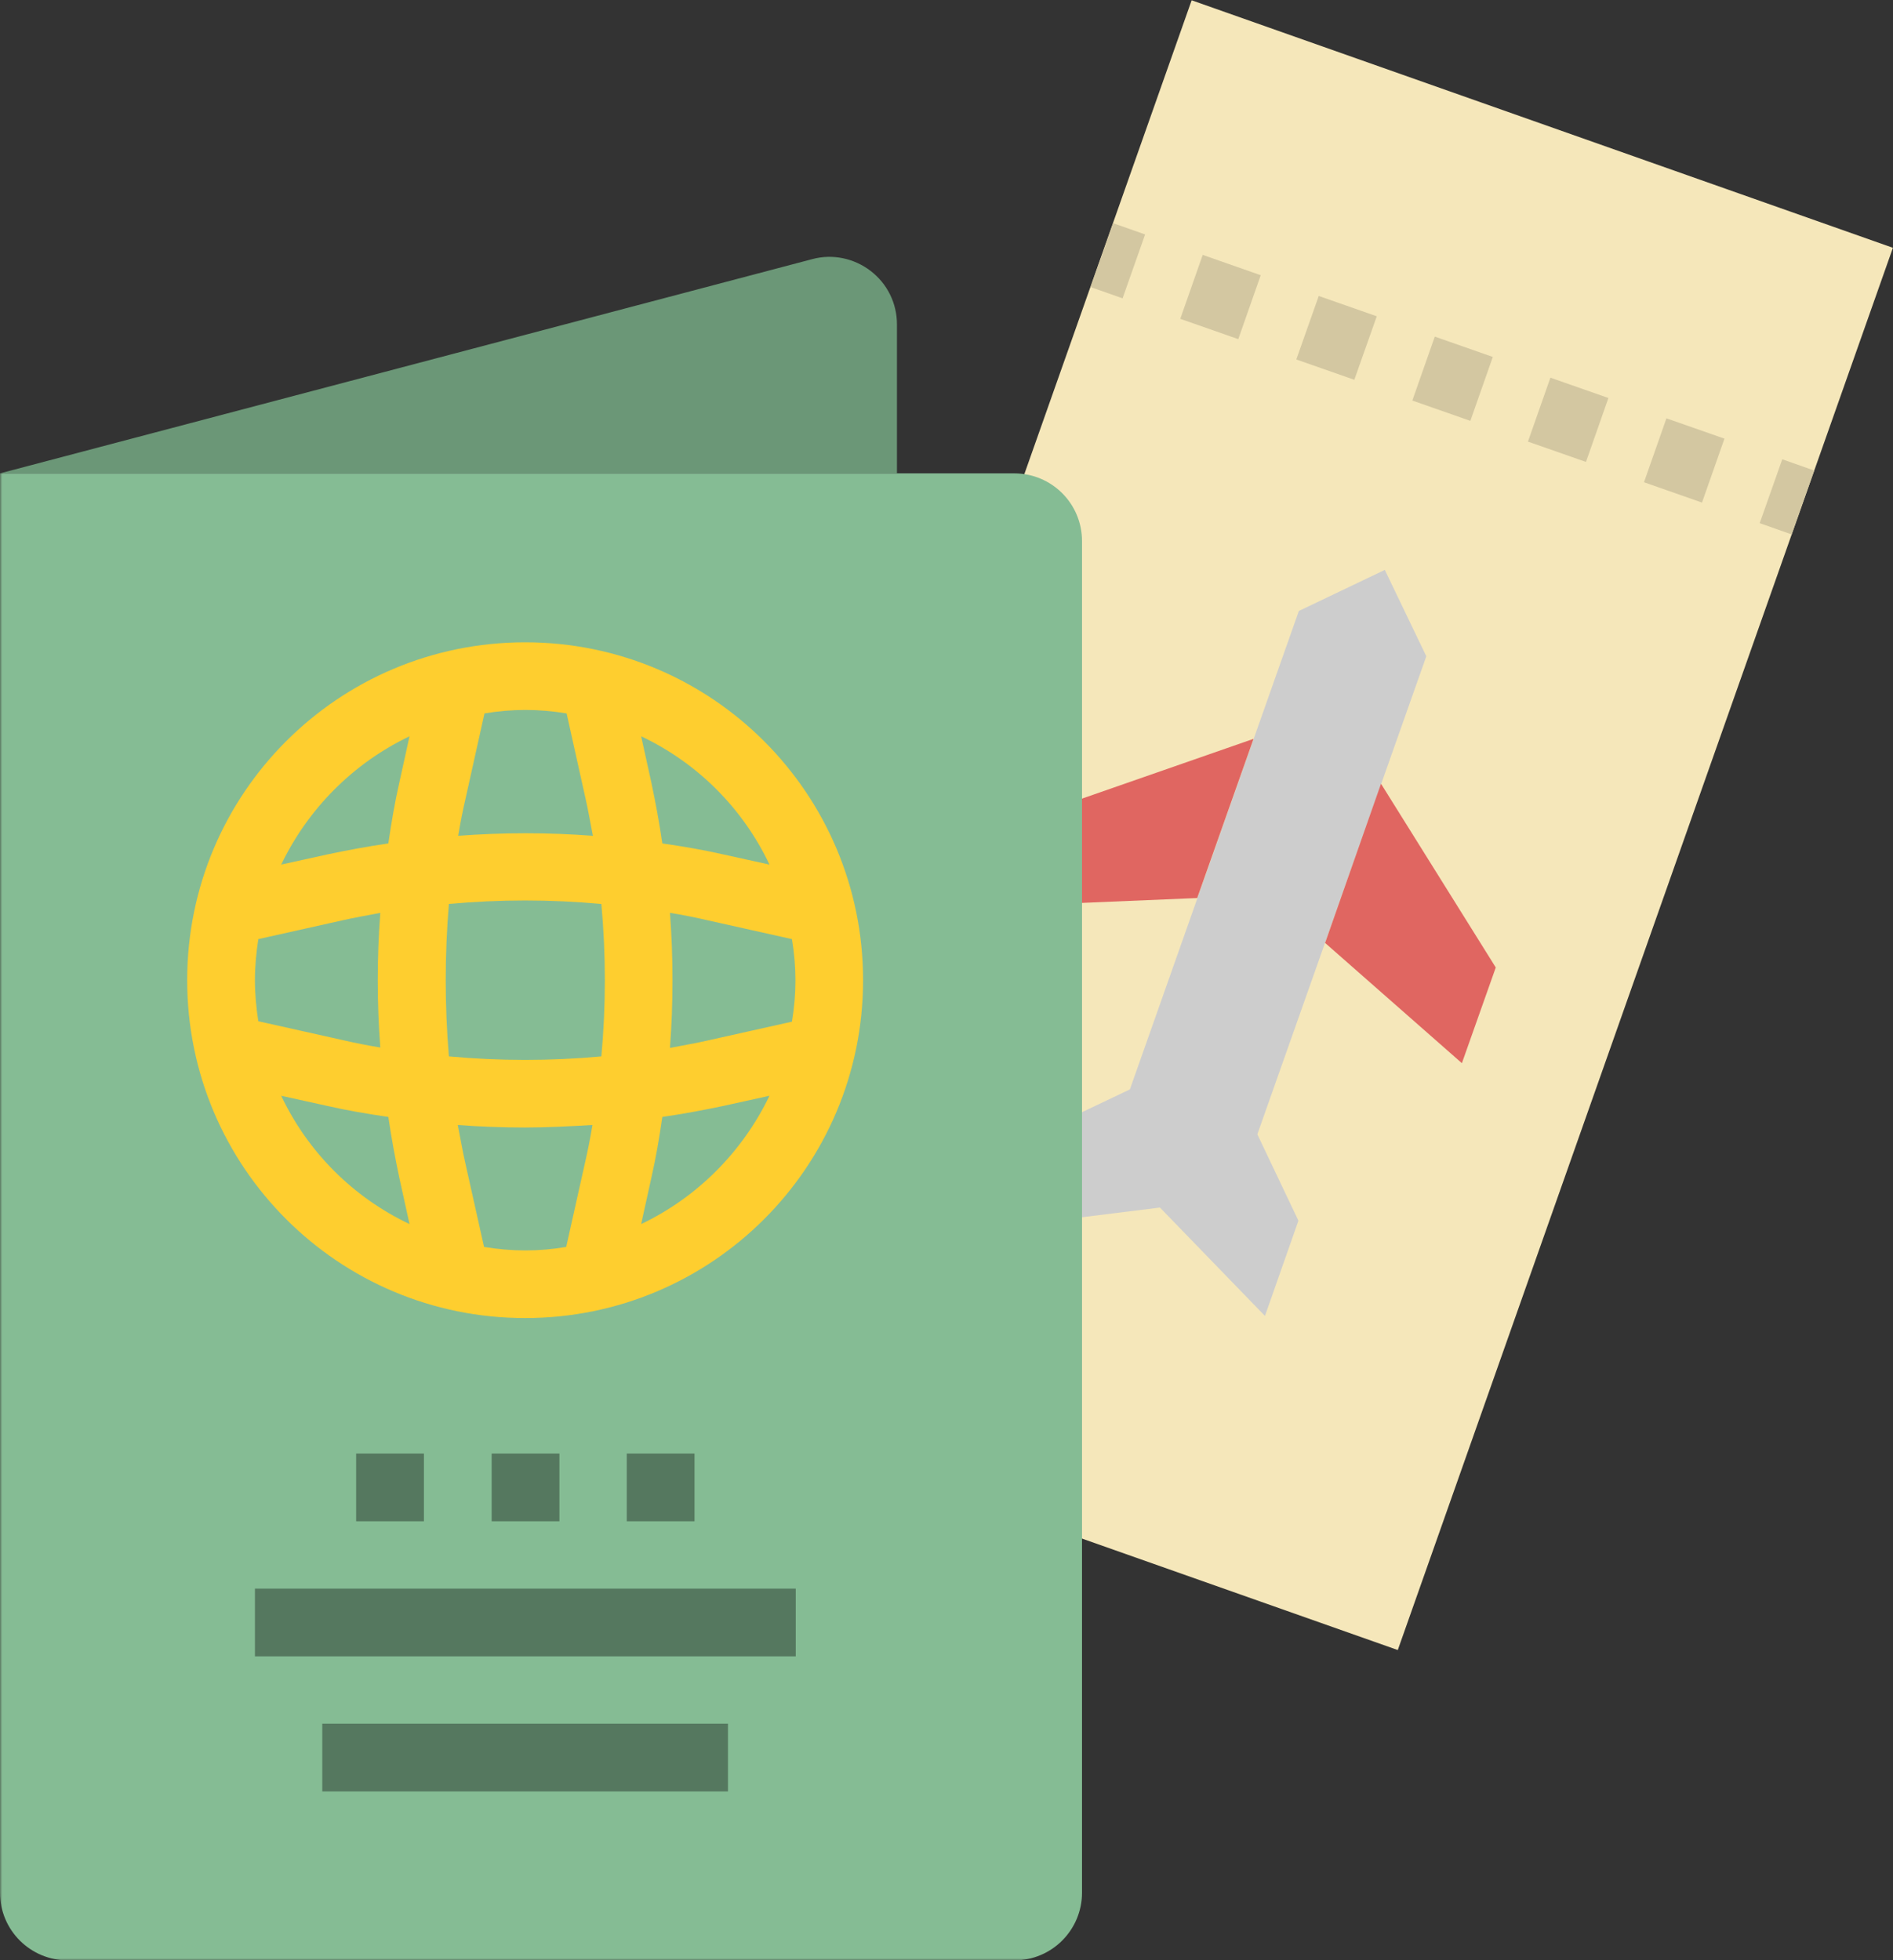 <svg width="447" height="463" viewBox="0 0 447 463" fill="none" xmlns="http://www.w3.org/2000/svg">
<rect x="0" y="0" width="447" height="463" fill="#333333" stroke="none"/>
<g clip-path="url(#clip0_640_406)">
<path d="M281.387 0.067L164.473 331.249L330.063 389.706L446.978 58.524L281.387 0.067Z" fill="#F5E7BA"/>
<path d="M262.853 52.713L257.533 67.803L265.078 70.463L270.398 55.373L262.853 52.713Z" fill="#D3C7A1"/>
<path d="M401.9 118.7L388.2 113.9L393.5 98.8L407.2 103.6L401.9 118.7ZM374.5 109.1L360.8 104.3L366.1 89.2L379.8 94L374.5 109.1ZM347.2 99.4L333.5 94.6L338.8 79.5L352.5 84.3L347.2 99.4ZM319.8 89.7L306.1 84.9L311.4 69.9L325.1 74.7L319.8 89.7ZM292.4 80.1L278.7 75.3L284 60.2L297.7 65L292.4 80.1Z" fill="#D3C7A1"/>
<path d="M420.851 108.473L415.523 123.56L423.067 126.224L428.395 111.137L420.851 108.473Z" fill="#D3C7A1"/>
<path d="M298.7 310.8L273.9 285.2L238.5 289.6L246.4 267L266.8 257.3L306.7 144.3L327 134.6L336.8 155L296.9 267.9L306.6 288.3L298.7 310.8Z" fill="#CDCDCD"/>
<path d="M345.2 251.1L312.9 222.7L326.1 185.1L353.2 228.5L345.2 251.1Z" fill="#E06661"/>
<path d="M239.8 213.9L282.7 212.1L296 174.5L247.8 191.3L239.8 213.9Z" fill="#E06661"/>
<mask id="mask0_640_406" style="mask-type:luminance" maskUnits="userSpaceOnUse" x="0" y="0" width="447" height="463">
<path d="M447 0H0V463H447V0Z" fill="white"/>
</mask>
<g mask="url(#mask0_640_406)">
<path d="M195.9 231.5C195.9 271.2 163.7 303.3 124.1 303.3C84.4 303.3 52.3 271.1 52.3 231.5C52.3 191.8 84.5 159.7 124.1 159.7C163.7 159.7 195.9 191.8 195.9 231.5Z" fill="#C0F5F9"/>
</g>
<mask id="mask1_640_406" style="mask-type:luminance" maskUnits="userSpaceOnUse" x="0" y="0" width="447" height="463">
<path d="M447 0H0V463H447V0Z" fill="white"/>
</mask>
<g mask="url(#mask1_640_406)">
<path d="M0 111.8H239.5C248.3 111.8 255.5 118.9 255.5 127.8V447C255.5 455.8 248.4 463 239.5 463H16C7.2 463 0 455.9 0 447V111.8Z" fill="#85BC94"/>
</g>
<mask id="mask2_640_406" style="mask-type:luminance" maskUnits="userSpaceOnUse" x="0" y="0" width="447" height="463">
<path d="M447 0H0V463H447V0Z" fill="white"/>
</mask>
<g mask="url(#mask2_640_406)">
<path d="M124 151.7C79.9 151.7 44.2 187.4 44.2 231.5C44.2 275.6 79.9 311.3 124 311.3C168.1 311.3 203.8 275.6 203.8 231.5C203.8 187.4 168.1 151.7 124 151.7ZM60.2 231.5C60.2 228.2 60.5 225 61 221.8L80.7 217.4C83.7 216.7 86.8 216.2 89.8 215.6C89 226.2 89 236.8 89.8 247.4C86.7 246.9 83.7 246.3 80.7 245.6L61 241.2C60.5 238 60.2 234.8 60.2 231.5ZM106 213.5C118 212.4 130 212.4 142 213.5C143.1 225.5 143.1 237.5 142 249.5C130 250.6 118 250.6 106 249.5C105 237.5 105 225.5 106 213.5ZM158.2 215.6C161.3 216.1 164.3 216.7 167.3 217.4L187 221.8C188.1 228.3 188.1 234.8 187 241.3L167.3 245.7C164.3 246.4 161.2 246.9 158.2 247.5C159 236.8 159 226.2 158.2 215.6ZM181.7 204.2L170.8 201.8C166 200.7 161.2 199.9 156.4 199.2C155.7 194.4 154.8 189.5 153.8 184.8L151.4 173.9C164.7 180.2 175.4 190.9 181.7 204.2ZM133.8 168.5L138.2 188.3C138.9 191.3 139.4 194.4 140 197.4C129.4 196.6 118.8 196.6 108.2 197.4C108.7 194.3 109.3 191.3 110 188.3L114.4 168.5C120.8 167.4 127.3 167.4 133.8 168.5ZM96.7 173.9L94.3 184.8C93.2 189.6 92.4 194.4 91.7 199.2C86.9 199.9 82 200.8 77.3 201.8L66.4 204.2C72.8 190.9 83.5 180.2 96.7 173.9ZM66.4 258.8L77.3 261.2C82.1 262.3 86.9 263.1 91.7 263.8C92.4 268.6 93.3 273.5 94.3 278.2L96.7 289.1C83.4 282.8 72.7 272.1 66.4 258.8ZM114.3 294.5L109.9 274.8C109.2 271.8 108.7 268.7 108.1 265.7C113.4 266.1 118.7 266.3 124 266.3C129.3 266.3 134.6 266 139.9 265.7C139.4 268.7 138.8 271.8 138.1 274.8L133.7 294.5C127.4 295.6 120.8 295.6 114.3 294.5ZM151.4 289.1L153.8 278.2C154.9 273.4 155.7 268.6 156.4 263.8C161.2 263.1 166.1 262.2 170.8 261.2L181.7 258.8C175.3 272.1 164.6 282.8 151.4 289.1Z" fill="#FECE2F"/>
</g>
<mask id="mask3_640_406" style="mask-type:luminance" maskUnits="userSpaceOnUse" x="0" y="0" width="447" height="463">
<path d="M447 0H0V463H447V0Z" fill="white"/>
</mask>
<g mask="url(#mask3_640_406)">
<path d="M187.9 375.2H60.2V391.2H187.9V375.2Z" fill="#55785F"/>
</g>
<mask id="mask4_640_406" style="mask-type:luminance" maskUnits="userSpaceOnUse" x="0" y="0" width="447" height="463">
<path d="M447 0H0V463H447V0Z" fill="white"/>
</mask>
<g mask="url(#mask4_640_406)">
<path d="M171.9 407.1H76.1V423.1H171.9V407.1Z" fill="#55785F"/>
</g>
<mask id="mask5_640_406" style="mask-type:luminance" maskUnits="userSpaceOnUse" x="0" y="0" width="447" height="463">
<path d="M447 0H0V463H447V0Z" fill="white"/>
</mask>
<g mask="url(#mask5_640_406)">
<path d="M132.1 343.3H116.1V359.3H132.1V343.3Z" fill="#55785F"/>
</g>
<mask id="mask6_640_406" style="mask-type:luminance" maskUnits="userSpaceOnUse" x="0" y="0" width="447" height="463">
<path d="M447 0H0V463H447V0Z" fill="white"/>
</mask>
<g mask="url(#mask6_640_406)">
<path d="M100.1 343.3H84.1V359.3H100.1V343.3Z" fill="#55785F"/>
</g>
<mask id="mask7_640_406" style="mask-type:luminance" maskUnits="userSpaceOnUse" x="0" y="0" width="447" height="463">
<path d="M447 0H0V463H447V0Z" fill="white"/>
</mask>
<g mask="url(#mask7_640_406)">
<path d="M164 343.3H148V359.3H164V343.3Z" fill="#55785F"/>
</g>
<mask id="mask8_640_406" style="mask-type:luminance" maskUnits="userSpaceOnUse" x="0" y="0" width="447" height="463">
<path d="M447 0H0V463H447V0Z" fill="white"/>
</mask>
<g mask="url(#mask8_640_406)">
<path d="M211.8 111.8V76.6C211.8 71.6 209.5 67 205.6 64C201.7 61 196.6 59.9 191.8 61.2L0 111.8H211.8Z" fill="#6B9777"/>
</g>
</g>
<defs>
<clipPath id="clip0_640_406">
<rect width="447" height="463" fill="white"/>
</clipPath>
</defs>
</svg>
